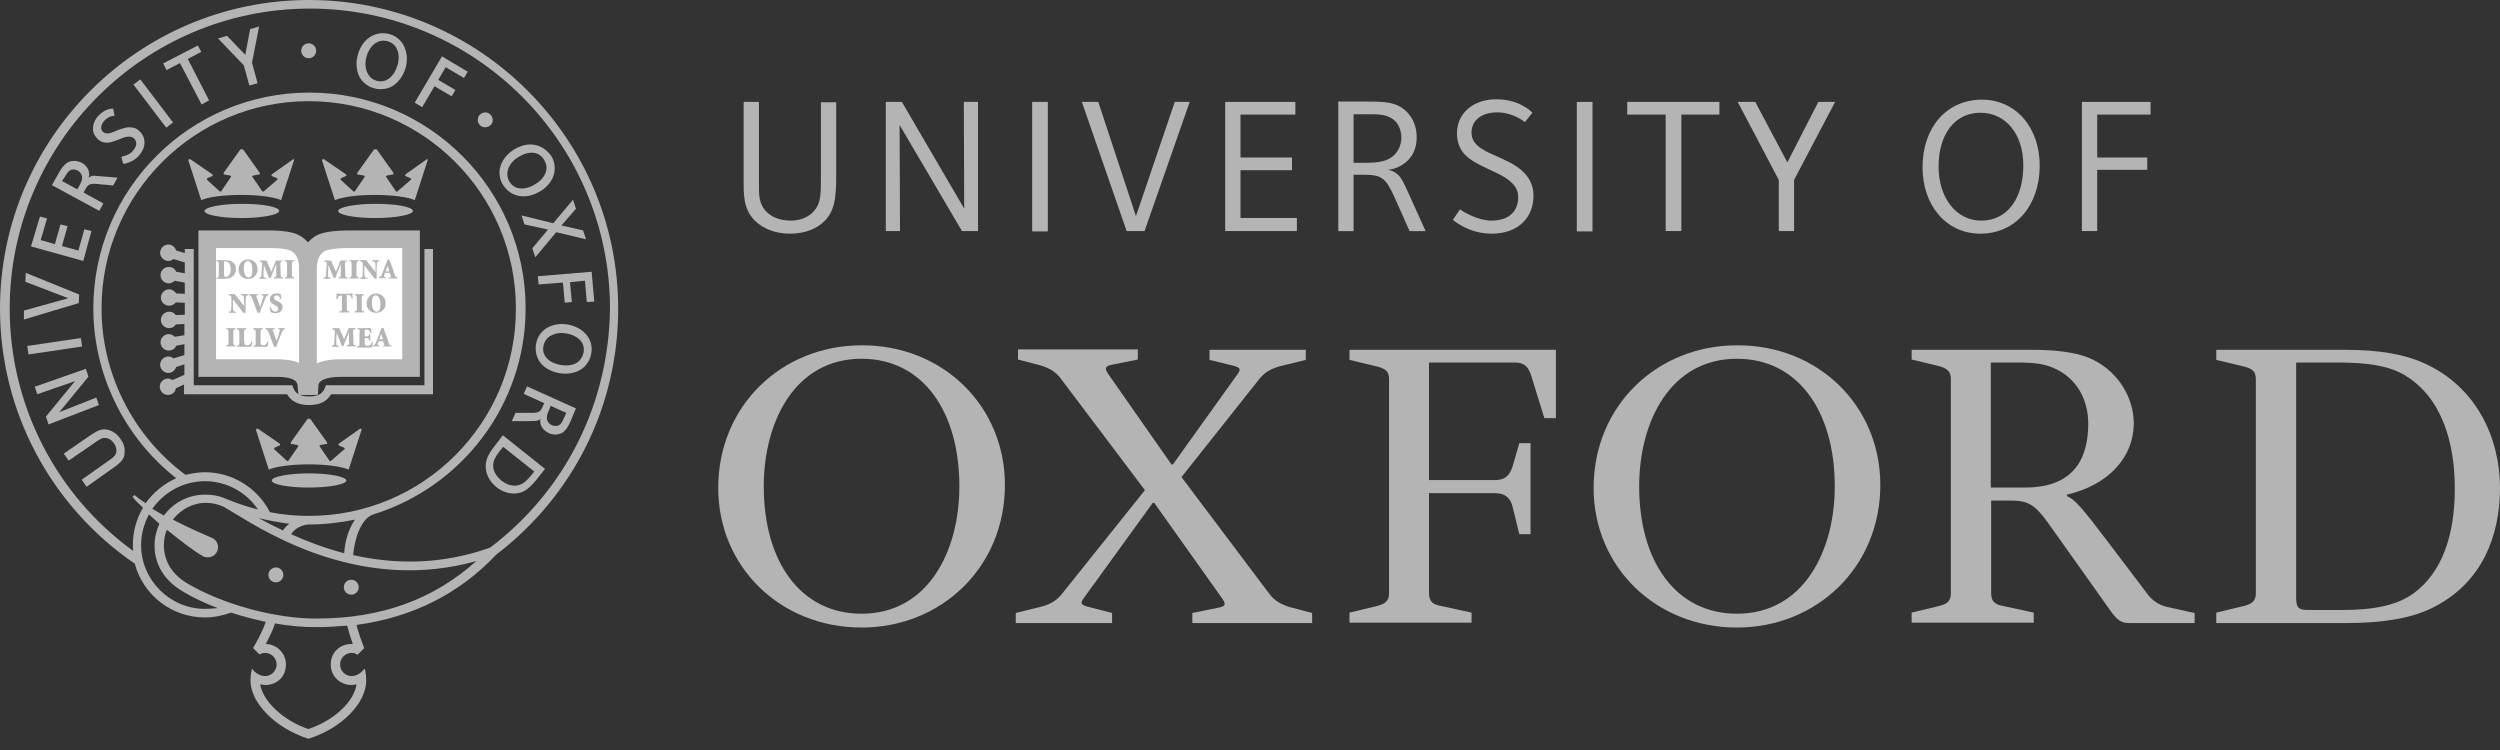 <?xml version="1.0" encoding="UTF-8"?> <svg xmlns="http://www.w3.org/2000/svg" width="150" height="45" viewBox="0 0 150 45" fill="none"><rect x="0" y="0" width="150" height="45" fill="#333333" stroke="none"/><path d="M18.481 16.147C18.481 15.453 18.257 14.915 17.742 14.602C17.428 14.423 16.801 14.355 16.264 14.355H12.434V22.083H16.6C17.563 22.083 18.324 22.307 18.392 23.158H18.481V16.147Z" fill="white"></path><path d="M18.481 16.147C18.481 15.453 18.257 14.915 17.742 14.602C17.428 14.423 16.801 14.355 16.264 14.355H12.434V22.083H16.6C17.563 22.083 18.324 22.307 18.392 23.158H18.481V16.147Z" stroke="#B4B4B4" stroke-width="1.057" stroke-miterlimit="3.864"></path><path d="M18.48 16.147C18.48 15.453 18.704 14.915 19.22 14.602C19.533 14.423 20.295 14.355 20.81 14.355H24.662V22.083H20.474C19.511 22.083 18.615 22.307 18.57 23.158H18.48V16.147Z" fill="white"></path><path d="M18.48 16.147C18.48 15.453 18.704 14.915 19.22 14.602C19.533 14.423 20.295 14.355 20.81 14.355H24.662V22.083H20.474C19.511 22.083 18.615 22.307 18.57 23.158H18.48V16.147Z" stroke="#B4B4B4" stroke-width="1.057" stroke-miterlimit="3.864"></path><path d="M25.466 14.941V23.116H19.553L19.486 23.295C19.374 23.541 19.195 23.788 18.545 23.788C17.896 23.788 17.716 23.541 17.605 23.295L17.537 23.116H11.624V14.941H11.087V15.187L10.572 15.03C10.504 14.829 10.325 14.672 10.101 14.672C9.832 14.672 9.608 14.896 9.608 15.165C9.608 15.433 9.832 15.657 10.101 15.657C10.213 15.657 10.325 15.613 10.415 15.545L11.087 15.747V16.396L10.572 16.307C10.504 16.128 10.325 16.016 10.123 16.016C9.855 16.016 9.631 16.24 9.631 16.509C9.631 16.777 9.855 17.001 10.123 17.001C10.258 17.001 10.392 16.934 10.482 16.845L11.087 16.956V17.628L10.572 17.606C10.482 17.472 10.325 17.36 10.146 17.36C9.877 17.36 9.653 17.584 9.653 17.852C9.653 18.121 9.877 18.345 10.146 18.345C10.303 18.345 10.46 18.256 10.549 18.144L11.087 18.166V18.883L10.549 18.905C10.46 18.771 10.325 18.703 10.146 18.703C9.877 18.703 9.653 18.927 9.653 19.196C9.653 19.465 9.877 19.689 10.146 19.689C10.325 19.689 10.482 19.599 10.549 19.465L11.064 19.443V20.115L10.482 20.204C10.392 20.115 10.258 20.047 10.123 20.047C9.855 20.047 9.631 20.271 9.631 20.54C9.631 20.809 9.855 21.033 10.123 21.033C10.325 21.033 10.504 20.921 10.572 20.742L11.064 20.652V21.302L10.415 21.503C10.325 21.436 10.213 21.391 10.101 21.391C9.832 21.391 9.608 21.615 9.608 21.884C9.608 22.153 9.832 22.377 10.101 22.377C10.325 22.377 10.504 22.22 10.572 22.018L11.064 21.862V22.489L10.348 22.802C10.28 22.758 10.191 22.713 10.079 22.713C9.81 22.713 9.586 22.937 9.586 23.206C9.586 23.474 9.81 23.698 10.079 23.698C10.325 23.698 10.527 23.519 10.549 23.295L11.042 23.071V23.654H17.224C17.47 24.079 17.896 24.303 18.545 24.303C19.195 24.303 19.62 24.079 19.867 23.654H25.981V14.941H25.466Z" fill="#B4B4B4"></path><path d="M14.513 12.23C13.281 12.23 12.273 12.432 12.273 12.656C12.273 12.902 13.281 13.082 14.513 13.082C15.745 13.082 16.753 12.88 16.753 12.656C16.753 12.41 15.768 12.23 14.513 12.23Z" fill="#B4B4B4"></path><path d="M17.605 9.543L16.306 10.462L16.284 10.551L16.597 10.686C16.665 10.708 16.665 10.775 16.62 10.798L15.813 11.492H15.746L15.164 10.641C15.119 10.596 15.142 10.529 15.209 10.529L15.589 10.462V10.372L14.582 8.961H14.425L13.417 10.372V10.462L13.798 10.529C13.865 10.551 13.887 10.596 13.842 10.641L13.26 11.492H13.193L12.431 10.798C12.409 10.775 12.409 10.73 12.454 10.686L12.767 10.551L12.745 10.462L11.401 9.543L11.289 9.588L12.073 12.007C12.476 11.828 13.395 11.694 14.47 11.694C15.545 11.694 16.463 11.828 16.866 12.007L17.65 9.588L17.605 9.543Z" fill="#B4B4B4"></path><path d="M18.544 28.402C17.313 28.402 16.305 28.604 16.305 28.828C16.305 29.074 17.313 29.253 18.544 29.253C19.776 29.253 20.784 29.052 20.784 28.828C20.762 28.604 19.776 28.402 18.544 28.402Z" fill="#B4B4B4"></path><path d="M21.615 25.711L20.316 26.63V26.719L20.63 26.854C20.697 26.876 20.697 26.943 20.652 26.966L19.846 27.66H19.779L19.196 26.809C19.151 26.764 19.174 26.697 19.241 26.697L19.622 26.63V26.54L18.614 25.129H18.457L17.449 26.54V26.63L17.83 26.697C17.897 26.719 17.919 26.764 17.875 26.809L17.292 27.66H17.225L16.464 26.966C16.441 26.943 16.441 26.876 16.486 26.854L16.8 26.719V26.63L15.456 25.711L15.344 25.756L16.128 28.175C16.531 27.996 17.449 27.861 18.524 27.861C19.599 27.861 20.518 27.996 20.921 28.175L21.705 25.756L21.615 25.711Z" fill="#B4B4B4"></path><path d="M22.533 12.23C21.301 12.23 20.293 12.432 20.293 12.656C20.293 12.902 21.301 13.082 22.533 13.082C23.765 13.082 24.773 12.88 24.773 12.656C24.773 12.41 23.765 12.23 22.533 12.23Z" fill="#B4B4B4"></path><path d="M25.625 9.543L24.326 10.462L24.303 10.551L24.617 10.686C24.684 10.708 24.684 10.775 24.639 10.798L23.833 11.492H23.766L23.183 10.641C23.139 10.596 23.161 10.529 23.228 10.529L23.609 10.462V10.372L22.601 8.961H22.444L21.436 10.372V10.462L21.817 10.529C21.884 10.551 21.907 10.596 21.862 10.641L21.28 11.492H21.212L20.451 10.798C20.428 10.775 20.428 10.73 20.473 10.686L20.787 10.551L20.765 10.462L19.421 9.543L19.309 9.588L20.093 12.007C20.496 11.828 21.414 11.694 22.489 11.694C23.564 11.694 24.483 11.828 24.886 12.007L25.67 9.588L25.625 9.543Z" fill="#B4B4B4"></path><path d="M13.507 15.609C13.709 15.609 13.888 15.654 14 15.766C14.09 15.833 14.157 15.968 14.157 16.125C14.157 16.55 13.843 16.729 13.44 16.729H12.992V16.662C13.127 16.662 13.127 16.64 13.127 16.46V15.878C13.127 15.699 13.104 15.677 12.992 15.677V15.609H13.507ZM13.44 16.438C13.44 16.595 13.485 16.617 13.552 16.617C13.709 16.617 13.843 16.46 13.843 16.147C13.843 15.789 13.664 15.677 13.507 15.677C13.463 15.677 13.44 15.677 13.44 15.699C13.44 15.699 13.44 15.744 13.44 15.789V16.438Z" fill="#B4B4B4"></path><path d="M15.455 16.149C15.455 16.507 15.208 16.731 14.873 16.731C14.537 16.731 14.312 16.485 14.312 16.171C14.312 15.902 14.492 15.566 14.895 15.566C15.208 15.566 15.455 15.813 15.455 16.149ZM14.626 16.104C14.626 16.418 14.738 16.642 14.917 16.642C15.074 16.642 15.141 16.507 15.141 16.194C15.141 15.858 15.029 15.656 14.873 15.656C14.738 15.656 14.626 15.813 14.626 16.104Z" fill="#B4B4B4"></path><path d="M16.954 15.609V15.677C16.82 15.699 16.82 15.699 16.82 15.878L16.842 16.438C16.842 16.617 16.842 16.64 16.976 16.64V16.707H16.439V16.64C16.573 16.617 16.573 16.617 16.573 16.438V15.833L16.237 16.684H16.148L15.834 15.901L15.812 16.281C15.812 16.438 15.812 16.505 15.812 16.573C15.812 16.64 15.857 16.662 15.969 16.662V16.729H15.543V16.662C15.633 16.662 15.655 16.64 15.677 16.573C15.677 16.528 15.7 16.438 15.7 16.281L15.722 15.945C15.745 15.721 15.722 15.721 15.588 15.699V15.632H15.991L16.282 16.304L16.551 15.632H16.954V15.609Z" fill="#B4B4B4"></path><path d="M17.515 16.438C17.515 16.617 17.538 16.64 17.65 16.64V16.707H17.09V16.64C17.202 16.64 17.224 16.617 17.224 16.438V15.878C17.224 15.699 17.202 15.677 17.09 15.677V15.609H17.65V15.677C17.538 15.677 17.515 15.699 17.515 15.878V16.438Z" fill="#B4B4B4"></path><path d="M14.76 18.768H14.603L13.976 17.962V18.276C13.976 18.455 13.976 18.544 13.998 18.612C13.998 18.679 14.043 18.701 14.155 18.701V18.768H13.729V18.701C13.797 18.701 13.841 18.679 13.864 18.612C13.864 18.567 13.886 18.455 13.886 18.276V17.962C13.886 17.828 13.886 17.805 13.841 17.76C13.819 17.716 13.774 17.716 13.707 17.716V17.648H14.088L14.648 18.365V18.141C14.648 17.962 14.648 17.872 14.625 17.805C14.625 17.738 14.581 17.716 14.469 17.716V17.648H14.894V17.716C14.805 17.716 14.76 17.738 14.76 17.805C14.76 17.85 14.737 17.962 14.737 18.141V18.768H14.76Z" fill="#B4B4B4"></path><path d="M15.453 18.768C15.341 18.455 15.184 18.052 15.117 17.872C15.05 17.738 15.027 17.716 14.938 17.716V17.648H15.498V17.716H15.43C15.363 17.716 15.363 17.738 15.386 17.805C15.408 17.895 15.542 18.231 15.609 18.41C15.654 18.276 15.766 17.94 15.789 17.85C15.833 17.738 15.811 17.738 15.744 17.716H15.699V17.648H16.102V17.716C16.013 17.738 15.99 17.738 15.923 17.895C15.923 17.917 15.699 18.432 15.587 18.768H15.453Z" fill="#B4B4B4"></path><path d="M16.217 18.412C16.262 18.501 16.351 18.703 16.53 18.703C16.62 18.703 16.687 18.636 16.687 18.524C16.687 18.434 16.62 18.367 16.508 18.322L16.485 18.3C16.351 18.233 16.194 18.143 16.194 17.964C16.194 17.762 16.329 17.605 16.597 17.605C16.642 17.605 16.709 17.605 16.754 17.628C16.799 17.628 16.821 17.65 16.844 17.65C16.844 17.718 16.866 17.807 16.889 17.919L16.821 17.941C16.777 17.829 16.732 17.718 16.597 17.718C16.508 17.718 16.441 17.785 16.441 17.874C16.441 17.964 16.508 18.009 16.62 18.053L16.665 18.076C16.821 18.143 16.956 18.233 16.956 18.434C16.956 18.636 16.777 18.793 16.53 18.793C16.463 18.793 16.396 18.77 16.351 18.77C16.306 18.748 16.262 18.748 16.239 18.725C16.217 18.636 16.194 18.546 16.172 18.434L16.217 18.412Z" fill="#B4B4B4"></path><path d="M14 20.516C14 20.695 14.022 20.718 14.134 20.718V20.785H13.574V20.718C13.686 20.718 13.709 20.695 13.709 20.516V19.956C13.709 19.777 13.686 19.755 13.574 19.755V19.688H14.134V19.755C14.022 19.755 14 19.777 14 19.956V20.516Z" fill="#B4B4B4"></path><path d="M14.671 20.539C14.671 20.628 14.671 20.673 14.715 20.695C14.738 20.718 14.783 20.718 14.827 20.718C14.872 20.718 14.962 20.718 14.984 20.673C15.007 20.651 15.051 20.606 15.074 20.494L15.141 20.516C15.141 20.583 15.096 20.763 15.074 20.807H14.223V20.74C14.357 20.74 14.357 20.718 14.357 20.539V19.979C14.357 19.799 14.335 19.777 14.223 19.777V19.688H14.783V19.755C14.671 19.755 14.648 19.777 14.648 19.956V20.539H14.671Z" fill="#B4B4B4"></path><path d="M15.633 20.539C15.633 20.628 15.633 20.673 15.677 20.695C15.7 20.718 15.745 20.718 15.789 20.718C15.834 20.718 15.924 20.718 15.946 20.673C15.969 20.651 16.013 20.606 16.036 20.494L16.103 20.516C16.103 20.583 16.058 20.763 16.036 20.807H15.207V20.74C15.341 20.74 15.341 20.718 15.341 20.539V19.979C15.341 19.799 15.319 19.777 15.207 19.777V19.688H15.767V19.755C15.655 19.755 15.633 19.777 15.633 19.956V20.539Z" fill="#B4B4B4"></path><path d="M16.441 20.807C16.329 20.494 16.172 20.091 16.105 19.912C16.038 19.777 16.015 19.755 15.926 19.755V19.688H16.486V19.755H16.419C16.351 19.755 16.351 19.777 16.374 19.844C16.396 19.934 16.53 20.27 16.598 20.449C16.642 20.315 16.755 19.979 16.777 19.889C16.822 19.777 16.799 19.777 16.732 19.755H16.687V19.688H17.09V19.755C17.001 19.777 16.979 19.777 16.911 19.934C16.911 19.956 16.687 20.471 16.575 20.807H16.441Z" fill="#B4B4B4"></path><path d="M20.829 15.609V15.677C20.695 15.699 20.695 15.699 20.695 15.878L20.717 16.438C20.717 16.617 20.717 16.64 20.851 16.64V16.707H20.314V16.64C20.448 16.617 20.448 16.617 20.448 16.438V15.833L20.112 16.684H20.023L19.709 15.901L19.687 16.281C19.687 16.438 19.687 16.505 19.687 16.573C19.687 16.64 19.732 16.662 19.843 16.662V16.729H19.418V16.662C19.508 16.662 19.53 16.64 19.552 16.573C19.552 16.528 19.575 16.438 19.575 16.281L19.597 15.945C19.62 15.721 19.597 15.721 19.463 15.699V15.632H19.866L20.157 16.304L20.426 15.632H20.829V15.609Z" fill="#B4B4B4"></path><path d="M21.39 16.438C21.39 16.617 21.413 16.64 21.525 16.64V16.707H20.965V16.64C21.077 16.64 21.099 16.617 21.099 16.438V15.878C21.099 15.699 21.077 15.677 20.965 15.677V15.609H21.525V15.677C21.413 15.677 21.39 15.699 21.39 15.878V16.438Z" fill="#B4B4B4"></path><path d="M22.643 16.729H22.486L21.859 15.923V16.236C21.859 16.416 21.859 16.505 21.881 16.573C21.881 16.64 21.926 16.662 22.038 16.662V16.729H21.612V16.662C21.679 16.662 21.724 16.64 21.747 16.573C21.747 16.528 21.769 16.438 21.769 16.236V15.923C21.769 15.789 21.769 15.766 21.724 15.721C21.702 15.677 21.657 15.677 21.59 15.677V15.609H21.971L22.531 16.326V16.102C22.531 15.923 22.531 15.833 22.508 15.766C22.508 15.699 22.463 15.677 22.329 15.677V15.609H22.755V15.677C22.665 15.677 22.62 15.699 22.62 15.766C22.62 15.811 22.598 15.923 22.598 16.102V16.729H22.643Z" fill="#B4B4B4"></path><path d="M23.361 16.642H23.406C23.474 16.642 23.474 16.619 23.451 16.552L23.384 16.373H23.093L23.048 16.529C23.026 16.597 23.026 16.619 23.093 16.619H23.137V16.686H22.734V16.619C22.824 16.597 22.846 16.597 22.914 16.462L23.25 15.589L23.361 15.566L23.474 15.88C23.541 16.082 23.63 16.283 23.675 16.462C23.72 16.619 23.765 16.619 23.854 16.642V16.709H23.317V16.642H23.361ZM23.137 16.283H23.361L23.25 15.947L23.137 16.283Z" fill="#B4B4B4"></path><path d="M20.807 18.478C20.807 18.657 20.829 18.68 20.964 18.68V18.747H20.359V18.68C20.493 18.68 20.516 18.657 20.516 18.478V17.739H20.493C20.381 17.739 20.337 17.761 20.314 17.784C20.292 17.806 20.269 17.851 20.247 17.94H20.18C20.18 17.806 20.202 17.672 20.202 17.582H20.247C20.269 17.627 20.292 17.627 20.337 17.627H21.008C21.053 17.627 21.053 17.627 21.098 17.582H21.143C21.143 17.649 21.143 17.806 21.165 17.918H21.098C21.076 17.806 21.053 17.761 21.031 17.739C21.008 17.716 20.941 17.694 20.874 17.694H20.807V18.478Z" fill="#B4B4B4"></path><path d="M21.703 18.477C21.703 18.656 21.725 18.679 21.837 18.679V18.746H21.277V18.679C21.389 18.679 21.412 18.656 21.412 18.477V17.917C21.412 17.738 21.389 17.716 21.277 17.716V17.648H21.837V17.716C21.725 17.716 21.703 17.738 21.703 17.917V18.477Z" fill="#B4B4B4"></path><path d="M23.138 18.188C23.138 18.546 22.892 18.77 22.556 18.77C22.22 18.77 21.996 18.524 21.996 18.21C21.996 17.941 22.175 17.605 22.578 17.605C22.892 17.628 23.138 17.852 23.138 18.188ZM22.31 18.165C22.31 18.479 22.422 18.703 22.601 18.703C22.758 18.703 22.825 18.569 22.825 18.255C22.825 17.919 22.69 17.718 22.556 17.718C22.399 17.718 22.31 17.852 22.31 18.165Z" fill="#B4B4B4"></path><path d="M21.321 19.688V19.755C21.187 19.777 21.187 19.777 21.187 19.956L21.209 20.516C21.209 20.695 21.209 20.718 21.344 20.718V20.785H20.806V20.718C20.941 20.695 20.941 20.695 20.941 20.516V19.912L20.605 20.763H20.515L20.201 19.979L20.179 20.359C20.179 20.516 20.179 20.583 20.179 20.651C20.179 20.718 20.224 20.74 20.336 20.74V20.807H19.91V20.74C20 20.74 20.022 20.718 20.044 20.651C20.044 20.606 20.067 20.516 20.067 20.359L20.089 20.023C20.112 19.799 20.089 19.799 19.955 19.777V19.688H20.358L20.649 20.359L20.918 19.688H21.321Z" fill="#B4B4B4"></path><path d="M21.59 19.956C21.59 19.777 21.568 19.755 21.456 19.755V19.688H22.262C22.262 19.71 22.262 19.844 22.285 19.979H22.218C22.195 19.889 22.173 19.844 22.15 19.822C22.128 19.799 22.061 19.777 21.971 19.777H21.949C21.882 19.777 21.882 19.777 21.882 19.844V20.18H21.971C22.128 20.18 22.128 20.18 22.15 20.046H22.218V20.449H22.15C22.128 20.292 22.128 20.292 21.971 20.292H21.882V20.561C21.882 20.651 21.882 20.695 21.926 20.718C21.949 20.74 21.994 20.74 22.038 20.74C22.105 20.74 22.173 20.74 22.218 20.695C22.24 20.673 22.285 20.606 22.307 20.516L22.374 20.539C22.374 20.628 22.329 20.807 22.307 20.852H21.434V20.785C21.568 20.763 21.568 20.763 21.568 20.583V19.956H21.59Z" fill="#B4B4B4"></path><path d="M22.957 20.743H23.002C23.069 20.743 23.069 20.721 23.047 20.654L22.98 20.474H22.711L22.666 20.631C22.644 20.698 22.644 20.721 22.711 20.721H22.756V20.788H22.375V20.721C22.465 20.698 22.487 20.698 22.554 20.564L22.89 19.69L23.002 19.668L23.114 19.982C23.181 20.183 23.271 20.385 23.316 20.564C23.36 20.721 23.405 20.721 23.495 20.721V20.788H22.957V20.743ZM22.756 20.362H22.98L22.868 20.026L22.756 20.362Z" fill="#B4B4B4"></path><path d="M17.001 34.495C17.001 34.741 16.8 34.943 16.553 34.943C16.307 34.943 16.105 34.741 16.105 34.495C16.105 34.248 16.307 34.047 16.553 34.047C16.8 34.047 17.001 34.248 17.001 34.495Z" fill="#B4B4B4"></path><path d="M21.525 35.233C21.525 35.48 21.323 35.681 21.077 35.681C20.831 35.681 20.629 35.48 20.629 35.233C20.629 34.987 20.831 34.785 21.077 34.785C21.323 34.785 21.525 34.987 21.525 35.233Z" fill="#B4B4B4"></path><path d="M18.97 3.046C18.97 3.292 18.769 3.494 18.522 3.494C18.276 3.494 18.074 3.292 18.074 3.046C18.074 2.799 18.276 2.598 18.522 2.598C18.769 2.598 18.97 2.799 18.97 3.046Z" fill="#B4B4B4"></path><path d="M29.566 7.213C29.566 7.459 29.342 7.638 29.095 7.638C28.849 7.638 28.647 7.414 28.67 7.168C28.67 6.921 28.894 6.742 29.14 6.742C29.386 6.765 29.566 6.966 29.566 7.213Z" fill="#B4B4B4"></path><path d="M7.233 26.34C7.412 26.587 7.501 26.855 7.479 27.124C7.479 27.438 7.367 27.684 6.807 28.065L5.194 29.207L4.903 28.782C4.903 28.782 6.561 27.617 6.583 27.595C6.874 27.393 6.986 27.259 6.986 27.035C6.986 26.9 6.941 26.743 6.829 26.587C6.673 26.363 6.471 26.273 6.27 26.273C6.113 26.273 5.934 26.385 5.62 26.609L4.119 27.639L3.828 27.214L5.262 26.228C5.665 25.937 5.978 25.758 6.27 25.758C6.717 25.78 7.031 26.049 7.233 26.34Z" fill="#B4B4B4"></path><path d="M2.082 23.204L5.151 22.129L5.307 22.599L3.56 24.727L5.778 23.854L5.935 24.302L2.911 25.466L2.754 24.996L4.501 22.868L2.239 23.652L2.082 23.204Z" fill="#B4B4B4"></path><path d="M4.849 20.281L1.637 20.758L1.712 21.267L4.925 20.79L4.849 20.281Z" fill="#B4B4B4"></path><path d="M1.523 16.909L1.546 16.371L4.749 17.67L4.726 18.185L1.434 19.171V18.633L4.099 17.894L1.523 16.909Z" fill="#B4B4B4"></path><path d="M4.457 9.652C4.009 9.652 3.785 9.921 3.494 10.436L3.113 11.108L5.958 12.654L6.204 12.206L5.017 11.556L5.084 11.422C5.286 11.063 5.353 10.996 5.868 11.041L6.787 11.131L7.055 10.66L5.98 10.571C5.756 10.548 5.599 10.526 5.465 10.571C5.42 10.593 5.375 10.616 5.308 10.66C5.331 10.593 5.353 10.548 5.353 10.481C5.353 10.392 5.331 10.302 5.308 10.212C5.241 10.033 5.107 9.876 4.905 9.764C4.771 9.697 4.614 9.652 4.457 9.652ZM3.875 10.638C4.054 10.302 4.211 10.168 4.39 10.168C4.457 10.168 4.569 10.19 4.659 10.235C4.771 10.302 4.883 10.414 4.905 10.526C4.928 10.571 4.928 10.616 4.928 10.66C4.928 10.862 4.816 11.041 4.704 11.243L4.636 11.355L3.718 10.862L3.875 10.638Z" fill="#B4B4B4"></path><path d="M8.418 4.762L8.008 5.074L9.973 7.66L10.383 7.348L8.418 4.762Z" fill="#B4B4B4"></path><path d="M9.789 3.806L11.872 2.73L12.074 3.111L11.267 3.537L12.544 6.023L12.096 6.269L10.797 3.783L9.991 4.209L9.789 3.806Z" fill="#B4B4B4"></path><path d="M15.008 1.747L15.546 1.59L15.12 3.762L15.456 4.994L14.963 5.129L14.627 3.919L13.082 2.307L13.62 2.15L14.717 3.292L15.008 1.747Z" fill="#B4B4B4"></path><path d="M24.883 6.16L26.518 3.383L28.063 4.301L27.839 4.682L26.742 4.032L26.294 4.794L27.324 5.399L27.1 5.779L26.07 5.175L25.331 6.429L24.883 6.16Z" fill="#B4B4B4"></path><path d="M33.193 13.396L34.38 11.984L34.559 12.522L33.686 13.53L34.985 13.821L35.164 14.359L33.372 13.933L32.118 15.434L31.939 14.896L32.879 13.776L31.468 13.463L31.289 12.925L33.193 13.396Z" fill="#B4B4B4"></path><path d="M32.273 16.573L35.499 16.305L35.656 18.096L35.208 18.119L35.096 16.842L34.2 16.932L34.312 18.119L33.886 18.164L33.774 16.954L32.318 17.066L32.273 16.573Z" fill="#B4B4B4"></path><path d="M33.709 19.441C33.328 19.441 32.992 19.553 32.723 19.733C32.23 20.091 32.141 20.606 32.141 20.897C32.141 21.995 33.171 22.42 33.932 22.42C34.313 22.42 34.649 22.308 34.918 22.129C35.456 21.726 35.5 21.144 35.5 20.942C35.5 20.024 34.604 19.441 33.709 19.441ZM33.955 21.928C33.328 21.928 32.589 21.592 32.589 20.942C32.589 20.718 32.678 20.404 32.947 20.203C33.148 20.069 33.395 19.979 33.664 19.979C33.977 19.979 34.56 20.069 34.873 20.494C34.985 20.628 35.03 20.808 35.03 20.987C35.03 21.233 34.918 21.524 34.672 21.726C34.492 21.86 34.246 21.928 33.955 21.928Z" fill="#B4B4B4"></path><path d="M31.828 8.668C31.492 8.668 31.156 8.78 30.82 8.982C30.193 9.385 29.969 9.945 29.969 10.348C29.969 10.617 30.036 10.885 30.193 11.109C30.529 11.647 31.066 11.781 31.402 11.781C31.738 11.781 32.097 11.669 32.432 11.468C32.836 11.221 33.284 10.751 33.284 10.101C33.284 9.833 33.217 9.564 33.06 9.34C32.746 8.914 32.321 8.668 31.828 8.668ZM31.313 11.311C31.021 11.311 30.753 11.199 30.573 10.908C30.484 10.773 30.439 10.594 30.439 10.437C30.439 10.079 30.663 9.698 31.089 9.43C31.38 9.25 31.649 9.161 31.895 9.161C32.209 9.161 32.455 9.295 32.634 9.564C32.724 9.721 32.791 9.9 32.791 10.057C32.791 10.415 32.567 10.773 32.164 11.02C31.873 11.221 31.581 11.311 31.313 11.311Z" fill="#B4B4B4"></path><path d="M22.981 1.992C22.309 1.992 21.727 2.44 21.48 3.246C21.435 3.426 21.391 3.605 21.391 3.784C21.391 4.098 21.435 4.366 21.57 4.613C21.861 5.15 22.421 5.352 22.824 5.352C23.07 5.352 23.294 5.307 23.496 5.195C24.034 4.904 24.414 4.21 24.414 3.538C24.414 3.246 24.347 2.978 24.235 2.754C23.989 2.261 23.496 1.992 22.981 1.992ZM22.824 4.882C22.6 4.882 22.242 4.77 22.063 4.411C21.973 4.254 21.928 4.03 21.928 3.829C21.928 3.246 22.309 2.44 23.026 2.44C23.429 2.44 23.922 2.731 23.922 3.47C23.922 3.941 23.586 4.882 22.824 4.882Z" fill="#B4B4B4"></path><path d="M5.062 13.754L5.488 13.866L4.995 15.658L1.859 14.784L2.397 12.992L2.822 13.104L2.442 14.403L3.293 14.65L3.629 13.463L4.054 13.575L3.718 14.762L4.704 15.03L5.062 13.754Z" fill="#B4B4B4"></path><path d="M5.869 6.987C6.317 6.472 6.788 6.517 6.788 6.517L6.877 6.942C6.877 6.942 6.519 6.942 6.25 7.256C6.138 7.39 6.071 7.525 6.071 7.659C6.071 7.771 6.116 7.861 6.205 7.928C6.429 8.129 6.81 7.905 7.056 7.816C7.236 7.749 7.504 7.637 7.773 7.637C7.975 7.637 8.176 7.681 8.355 7.86C8.579 8.062 8.669 8.286 8.669 8.555C8.669 8.824 8.557 9.07 8.355 9.316C7.952 9.787 7.392 9.832 7.392 9.832L7.28 9.406C7.616 9.339 7.863 9.204 7.997 9.025C8.109 8.891 8.176 8.734 8.176 8.622C8.176 8.51 8.132 8.376 8.02 8.286C7.93 8.219 7.84 8.196 7.728 8.196C7.527 8.196 7.28 8.308 7.056 8.398C6.653 8.555 6.25 8.689 5.869 8.353C5.69 8.174 5.578 7.972 5.578 7.726C5.578 7.48 5.668 7.211 5.869 6.987Z" fill="#B4B4B4"></path><path d="M31.424 23.632L32.656 24.192L32.589 24.326C32.432 24.707 32.364 24.774 31.849 24.774H30.931L30.707 25.267H31.782C32.006 25.267 32.163 25.267 32.297 25.222C32.342 25.199 32.387 25.177 32.432 25.132C32.432 25.155 32.409 25.177 32.409 25.222C32.409 25.334 32.432 25.468 32.477 25.558C32.633 25.894 33.014 26.073 33.305 26.073C33.82 26.073 34.022 25.759 34.268 25.199C34.268 25.177 34.559 24.505 34.559 24.505L31.625 23.184L31.424 23.632ZM33.328 25.558C33.171 25.558 32.924 25.468 32.835 25.222C32.812 25.155 32.812 25.087 32.812 25.043C32.812 24.863 32.902 24.684 32.992 24.483L33.036 24.348L33.977 24.774L33.865 25.02C33.686 25.446 33.574 25.558 33.328 25.558Z" fill="#B4B4B4"></path><path d="M29.723 26.7C29.387 27.125 29.141 27.506 29.141 27.976C29.141 28.379 29.32 28.85 29.79 29.23C30.104 29.477 30.462 29.611 30.82 29.611C31.268 29.611 31.627 29.477 32.187 28.783L32.702 28.133L30.171 26.117L29.723 26.7ZM30.865 29.141C30.619 29.141 30.372 29.051 30.104 28.85C29.857 28.648 29.589 28.335 29.589 27.931C29.589 27.64 29.745 27.372 29.969 27.08L30.193 26.811L32.052 28.29L31.918 28.469C31.56 28.895 31.313 29.141 30.865 29.141Z" fill="#B4B4B4"></path><path d="M37.091 18.523C37.091 8.31 28.759 0 18.546 0C8.31 0 0 8.31 0 18.523C0 24.66 3.024 30.349 8.086 33.821C8.578 35.68 10.281 37.047 12.297 37.047C12.834 37.047 13.372 36.934 13.864 36.755C14.536 36.979 15.253 37.158 15.947 37.315C15.746 37.875 15.455 38.413 15.186 38.883C15.186 38.883 15.186 38.883 15.208 38.883H15.186L15.567 39.264C15.656 39.219 15.768 39.174 15.903 39.174C16.283 39.174 16.597 39.488 16.597 39.869C16.597 40.249 16.283 40.563 15.903 40.563C15.567 40.563 15.275 40.339 15.119 40.115C15.119 40.115 15.029 40.429 15.029 40.832C15.029 42.153 16.485 43.676 18.501 44.326C20.517 43.699 21.973 42.176 21.973 40.832C21.973 40.384 21.883 40.115 21.883 40.115C21.726 40.294 21.48 40.563 21.099 40.563C20.718 40.563 20.405 40.249 20.405 39.869C20.405 39.488 20.718 39.174 21.099 39.174C21.233 39.174 21.345 39.219 21.457 39.286L21.838 38.906H21.861C21.659 38.39 21.502 37.942 21.39 37.494C24.727 37.047 27.55 35.635 29.767 33.284C34.426 29.722 37.091 24.347 37.091 18.523ZM12.297 36.531C10.191 36.531 8.466 34.807 8.466 32.701C8.466 32.029 8.646 31.425 8.937 30.865C9.138 31.044 9.34 31.223 9.564 31.425C9.385 31.828 9.273 32.253 9.273 32.724C9.273 33.866 9.855 34.829 10.953 35.479C11.58 35.859 12.297 36.195 13.058 36.486C12.812 36.509 12.565 36.531 12.297 36.531ZM18.546 30.954C17.762 30.954 16.978 30.887 16.194 30.73C15.455 29.274 13.932 28.334 12.297 28.334C11.893 28.334 11.513 28.401 11.132 28.49C7.974 26.161 6.092 22.421 6.092 18.501C6.092 11.647 11.669 6.07 18.523 6.07C25.377 6.07 30.954 11.647 30.954 18.501C30.977 25.377 25.399 30.954 18.546 30.954ZM21.301 31.178C20.92 31.716 20.696 32.455 20.651 33.194C19.464 32.88 18.411 32.477 17.471 32.052C17.65 31.716 18.165 31.469 18.546 31.469C19.486 31.469 20.405 31.357 21.301 31.178ZM17.358 31.425C17.202 31.537 17.067 31.693 16.978 31.828C16.507 31.604 15.925 31.313 15.522 31.089C16.082 31.223 16.799 31.357 17.358 31.425ZM12.297 28.871C13.573 28.871 14.783 29.521 15.477 30.573C14.872 30.417 14.268 30.215 13.663 29.969H13.64C13.237 29.767 12.789 29.677 12.319 29.677C11.289 29.677 10.393 30.17 9.833 30.932C9.609 30.797 9.362 30.663 9.138 30.529C9.855 29.521 10.998 28.871 12.297 28.871ZM21.099 38.637C20.405 38.637 19.845 39.13 19.845 39.869C19.845 40.585 20.405 41.1 21.099 41.1C21.211 41.1 21.301 41.078 21.39 41.056C21.256 42.086 20.046 43.228 18.501 43.743C16.978 43.228 15.768 42.064 15.611 41.056C15.701 41.078 15.813 41.1 15.903 41.1C16.642 41.1 17.157 40.585 17.157 39.869C17.157 39.197 16.619 38.659 15.947 38.637C16.149 38.256 16.351 37.853 16.507 37.405C17.358 37.562 18.187 37.629 18.971 37.629C19.621 37.629 20.226 37.584 20.83 37.539C20.92 37.898 21.032 38.256 21.166 38.637C21.144 38.637 21.121 38.637 21.099 38.637ZM18.971 37.114C16.485 37.114 13.372 36.263 11.244 35.008C10.594 34.627 9.833 33.911 9.833 32.701C9.833 32.365 9.9 32.052 10.012 31.783C10.818 32.432 11.625 33.06 12.14 33.351C12.252 33.418 12.319 33.44 12.476 33.44C12.812 33.44 13.081 33.172 13.081 32.836C13.081 32.589 12.946 32.365 12.722 32.276C12.274 32.074 11.356 31.693 10.37 31.178C10.841 30.573 11.557 30.17 12.364 30.17C12.745 30.17 13.103 30.26 13.439 30.417L14.111 30.82C16.283 32.141 21.861 35.546 28.58 33.664C26.004 35.971 22.869 37.114 18.971 37.114ZM29.409 32.858C26.385 33.933 23.585 33.843 21.189 33.306C21.278 32.231 21.704 31.089 22.398 30.865C27.684 29.23 31.537 24.302 31.537 18.501C31.537 11.356 25.713 5.555 18.568 5.555C11.401 5.555 5.6 11.356 5.6 18.501C5.6 22.465 7.459 26.251 10.572 28.692C9.833 29.028 9.206 29.543 8.735 30.193C8.489 30.036 8.265 29.857 8.063 29.7L7.951 29.812C8.086 29.991 8.31 30.215 8.578 30.461C8.198 31.111 7.974 31.872 7.974 32.679C7.974 32.813 7.974 32.925 7.996 33.06C3.337 29.677 0.582 24.28 0.582 18.523C0.582 8.601 8.668 0.515 18.59 0.515C28.513 0.515 36.599 8.578 36.599 18.523C36.531 24.212 33.933 29.431 29.409 32.858Z" fill="#B4B4B4"></path><path d="M60.295 29.096C60.295 34.046 56.465 37.652 51.695 37.652C46.834 37.652 43.094 34.023 43.094 29.275C43.094 24.325 46.924 20.719 51.695 20.719C56.555 20.697 60.295 24.347 60.295 29.096ZM57.563 29.185C57.563 24.683 55.368 21.525 51.695 21.525C47.685 21.525 45.826 25.311 45.826 29.185C45.826 33.687 48.021 36.823 51.695 36.823C55.704 36.823 57.563 33.038 57.563 29.185Z" fill="#B4B4B4"></path><path d="M112.819 29.096C112.819 34.046 108.989 37.652 104.218 37.652C99.358 37.652 95.617 34.023 95.617 29.275C95.617 24.325 99.447 20.719 104.218 20.719C109.101 20.697 112.819 24.347 112.819 29.096ZM110.086 29.185C110.086 24.683 107.891 21.525 104.218 21.525C100.209 21.525 98.35 25.311 98.35 29.185C98.35 33.687 100.545 36.823 104.218 36.823C108.227 36.823 110.086 33.038 110.086 29.185Z" fill="#B4B4B4"></path><path d="M119.47 29.253H121.508C124.599 29.253 125.294 27.305 125.294 25.423C125.294 24.012 124.644 22.691 123.188 22.063C122.427 21.75 121.687 21.75 120.68 21.75H119.448V29.253H119.47ZM123.255 31.896C122.292 30.53 121.934 30.037 120.747 30.037H119.47V35.592C119.47 36.04 119.649 36.264 120.164 36.353L122.023 36.757V37.361H114.699V36.757L116.379 36.353C116.872 36.219 117.051 36.04 117.051 35.592V22.758C117.051 22.31 116.872 22.131 116.379 21.974L114.699 21.571V20.988H121.844C123.345 20.988 124.398 21.123 125.249 21.436C127.018 22.131 128.026 23.81 128.026 25.401C128.026 27.416 126.525 29.096 124.017 29.679V29.768C124.51 29.992 124.801 30.306 126.57 32.635L128.81 35.592C129.124 36.04 129.549 36.309 130.042 36.421L131.677 36.779V37.384H127.757C127.309 37.384 127.063 37.249 126.66 36.689L123.255 31.896Z" fill="#B4B4B4"></path><path d="M91.16 26.588H91.832V32.053H91.16L90.757 30.418C90.622 29.835 90.264 29.589 89.704 29.589H85.74V35.592C85.74 36.04 85.919 36.264 86.434 36.353L88.293 36.757V37.361H80.969V36.757L82.649 36.353C83.141 36.219 83.343 36.04 83.343 35.592V22.758C83.343 22.31 83.164 22.131 82.649 21.996L80.969 21.593V20.988H93.355V25.087H92.661L91.899 22.623C91.72 21.996 91.451 21.75 90.891 21.75H85.74V28.805H89.704C90.242 28.805 90.578 28.581 90.757 27.977L91.16 26.588Z" fill="#B4B4B4"></path><path d="M132.977 37.361V36.757L134.656 36.353C135.149 36.219 135.351 36.04 135.351 35.592V22.758C135.351 22.31 135.172 22.131 134.656 21.996L132.977 21.593V20.988H140.682C142.765 20.988 144.288 21.257 145.497 21.817C148.588 23.228 149.999 26.274 149.999 29.276C149.999 32.187 148.902 34.92 146.124 36.376C144.848 37.07 143.078 37.384 140.749 37.384H132.977V37.361ZM137.77 21.75V35.861C137.77 36.465 137.904 36.6 138.509 36.6H140.502C142.406 36.6 143.817 36.331 144.825 35.592C146.505 34.36 147.289 32.142 147.289 29.32C147.289 26.543 146.505 23.81 144.243 22.489C143.28 21.929 142.048 21.75 140.144 21.75H137.77Z" fill="#B4B4B4"></path><path d="M66.724 36.778V37.383H60.945V36.778L62.401 36.419C62.939 36.285 63.319 36.106 63.678 35.68L68.695 29.409L63.678 22.757C63.364 22.309 62.961 22.085 62.446 21.928L61.08 21.57V20.965H68.269V21.57L66.724 21.883C66.186 21.973 66.321 22.197 66.59 22.578L70.285 27.863H70.375L74.16 22.578C74.429 22.219 74.519 22.085 74.026 21.95L72.57 21.592V20.987H78.349V21.592L76.893 21.95C76.355 22.085 75.974 22.264 75.616 22.667L70.89 28.625L76.131 35.591C76.445 36.039 76.87 36.263 77.363 36.419L78.729 36.778V37.383H71.54V36.778L73.085 36.464C73.623 36.375 73.533 36.196 73.264 35.815L69.255 30.171H69.165L65.111 35.77C64.843 36.128 64.753 36.263 65.246 36.397L66.724 36.778Z" fill="#B4B4B4"></path><path d="M49.478 13.258C49.03 13.706 48.336 14.02 47.395 14.02C46.566 14.02 45.805 13.751 45.29 13.236C44.573 12.519 44.618 11.623 44.618 10.66V6.113H45.536V11.018C45.536 11.646 45.514 12.25 46.006 12.721C46.342 13.057 46.858 13.236 47.44 13.236C48.022 13.236 48.47 13.034 48.761 12.743C49.299 12.206 49.254 11.623 49.254 10.235V6.136H50.172V10.011C50.172 11.444 50.217 12.519 49.478 13.258Z" fill="#B4B4B4"></path><path d="M57.718 13.863L53.977 7.502L54 13.863H53.148V6.113H54.112L57.852 12.519L57.83 6.113H58.681V13.863H57.718Z" fill="#B4B4B4"></path><path d="M62.87 6.113H61.93V13.885H62.87V6.113Z" fill="#B4B4B4"></path><path d="M68.673 13.863H67.598L64.91 6.113H65.896L68.158 12.967L70.487 6.113H71.383L68.673 13.863Z" fill="#B4B4B4"></path><path d="M73.512 13.863V6.113H77.723V6.875H74.43V9.451H77.521V10.212H74.43V13.079H77.812V13.863H73.512Z" fill="#B4B4B4"></path><path d="M83.724 7.281C83.276 6.833 82.694 6.855 82.066 6.855H81.215V9.767H81.529C82.313 9.767 83.164 9.812 83.679 9.274C83.925 9.028 84.082 8.647 84.082 8.266C84.082 7.818 83.903 7.46 83.724 7.281ZM84.575 13.866L83.679 11.85C83.119 10.618 82.873 10.484 81.753 10.484H81.215V13.866H80.297V6.094H81.977C83.007 6.094 83.791 6.094 84.396 6.699C84.776 7.079 85.001 7.594 85.001 8.244C85.001 8.782 84.844 9.229 84.508 9.588C84.239 9.879 83.769 10.148 83.253 10.193C83.522 10.215 83.746 10.349 83.903 10.506C84.105 10.708 84.261 11.044 84.485 11.537L85.538 13.866H84.575Z" fill="#B4B4B4"></path><path d="M95.55 6.113H94.609V13.885H95.55V6.113Z" fill="#B4B4B4"></path><path d="M100.881 6.875V13.863H99.94V6.875H97.633V6.113H103.165V6.875H100.881Z" fill="#B4B4B4"></path><path d="M107.644 10.794V13.863H106.726V10.794L104.262 6.113H105.314L107.241 9.742L109.1 6.113H110.108L107.644 10.794Z" fill="#B4B4B4"></path><path d="M118.823 6.764C117.3 6.764 116.315 8.041 116.315 9.99C116.315 11.916 117.412 13.238 118.868 13.238C120.481 13.238 121.399 11.849 121.399 9.923C121.399 8.019 120.324 6.764 118.823 6.764ZM118.823 14.021C116.807 14.021 115.352 12.364 115.352 10.034C115.352 7.638 116.807 5.98 118.913 5.98C120.951 5.98 122.385 7.638 122.385 9.967C122.362 12.364 120.906 14.021 118.823 14.021Z" fill="#B4B4B4"></path><path d="M125.832 6.875V9.451H128.834V10.19H125.832V13.863H124.914V6.113H129.035V6.875H125.832Z" fill="#B4B4B4"></path><path d="M87.418 7.995C87.418 6.808 88.381 5.957 89.77 5.957C91.181 5.957 91.876 6.696 91.943 6.763L91.495 7.323C91.316 7.189 90.688 6.741 89.837 6.741C88.852 6.741 88.292 7.256 88.292 7.95C88.292 8.286 88.426 8.533 88.65 8.734C88.919 8.981 89.3 9.16 89.725 9.339C90.24 9.586 90.957 9.854 91.427 10.347C91.763 10.683 92.01 11.131 92.01 11.736C92.01 13.035 91.114 14.02 89.501 14.02C88.135 14.02 87.261 13.259 87.172 13.192L87.597 12.565C87.821 12.721 88.673 13.236 89.479 13.236C90.644 13.236 91.091 12.587 91.091 11.825C91.091 11.467 90.935 11.176 90.688 10.952C90.33 10.593 89.77 10.37 89.255 10.123C88.74 9.877 88.225 9.63 87.866 9.25C87.665 9.026 87.418 8.622 87.418 7.995Z" fill="#B4B4B4"></path></svg> 